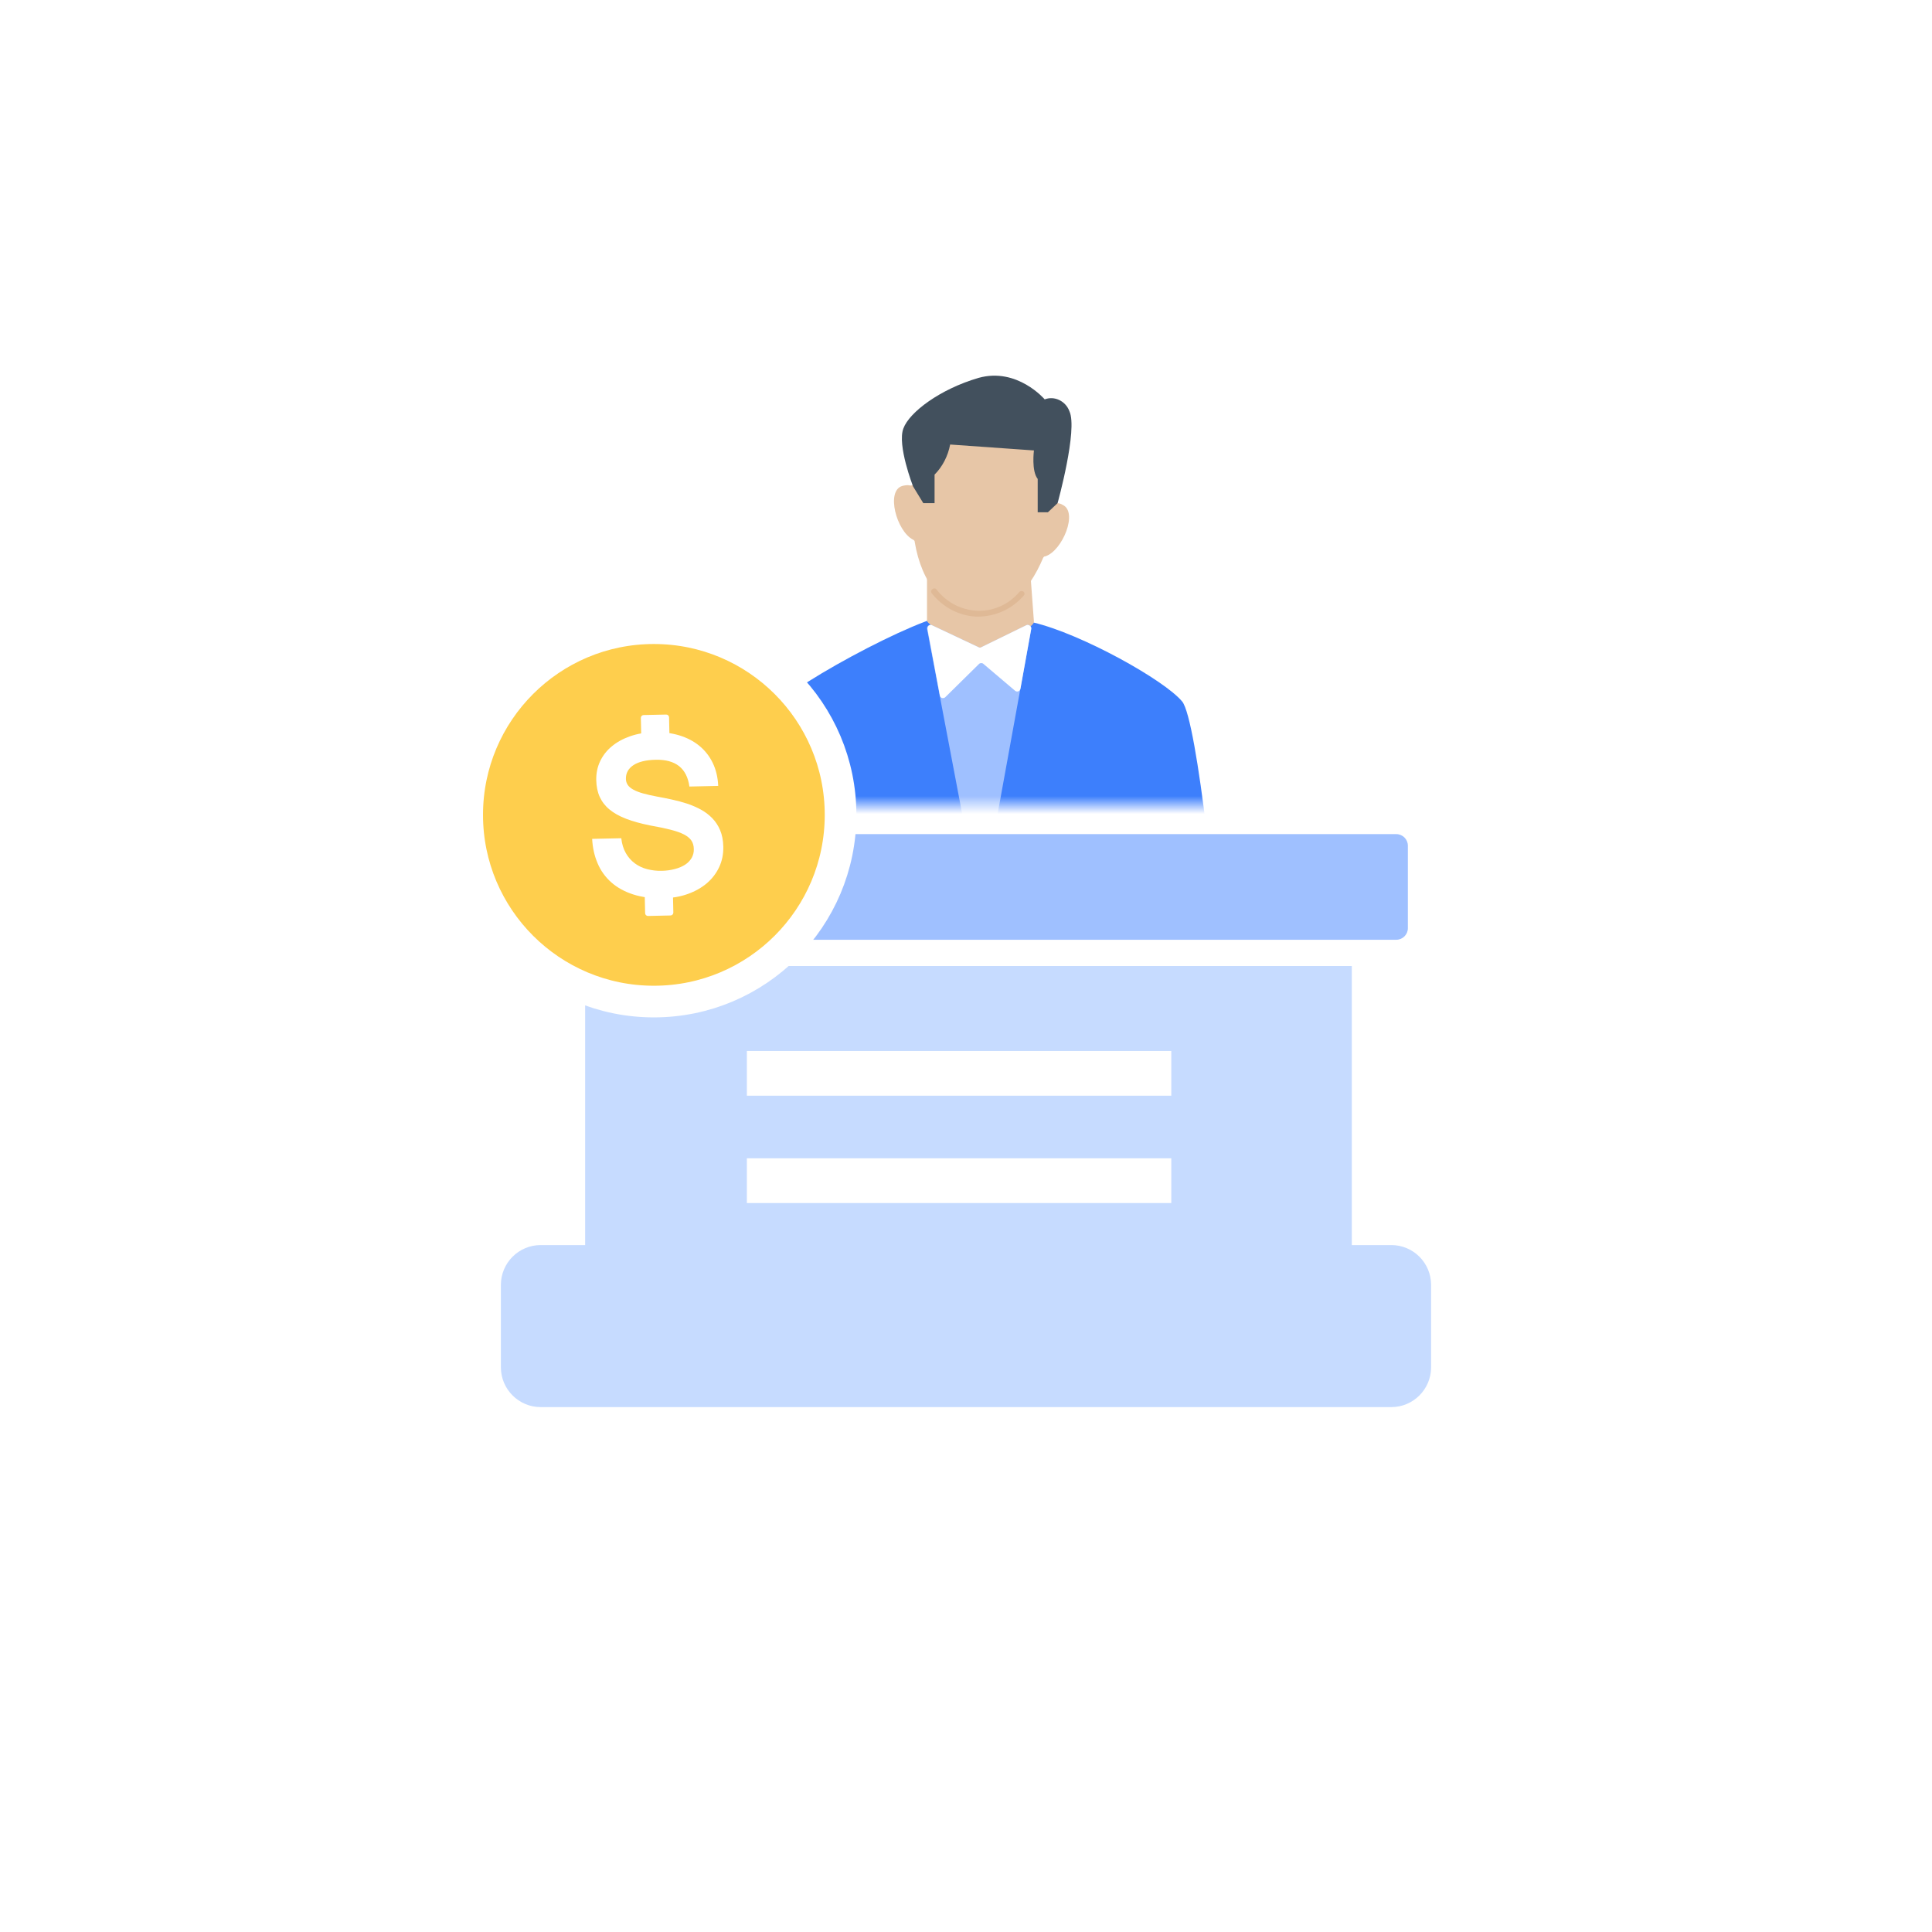 <svg xmlns="http://www.w3.org/2000/svg" width="108" height="108" viewBox="0 0 108 108" fill="none"><g filter="url(#filter0_dd_34016_108529)"><path d="M88.961 10H19.039C15.152 10 12 13.152 12 17.039V86.961C12 90.848 15.152 94 19.039 94H88.961C92.848 94 96 90.848 96 86.961V17.039C96 13.152 92.848 10 88.961 10Z" fill="white"></path></g><path d="M77.777 69.6H75.567V54H32.71V69.6H30.224C28.998 69.6 28 70.598 28 71.825V76.433C28 77.66 28.998 78.658 30.224 78.658H77.777C79.002 78.658 79.999 77.66 79.999 76.433V71.825C79.999 70.598 79.002 69.6 77.777 69.6Z" fill="#C6DBFF"></path><path d="M30.502 52.533H78.055C78.41 52.533 78.701 52.242 78.701 51.885V47.276C78.701 46.918 78.41 46.628 78.055 46.628H30.502C30.143 46.628 29.854 46.919 29.854 47.276V51.885C29.854 52.243 30.144 52.533 30.502 52.533Z" fill="#9FC0FF"></path><mask id="mask0_34016_108529" style="mask-type:alpha" maskUnits="userSpaceOnUse" x="37" y="17" width="35" height="28"><rect x="37" y="17" width="35" height="28" fill="#D9D9D9"></rect></mask><g mask="url(#mask0_34016_108529)"><path d="M68.307 56.316C68.157 51.868 66.926 40.238 66.085 39.216C65.094 38.014 60.44 35.429 57.767 34.798C55.395 34.257 54.704 34.468 53.172 34.377C51.641 34.287 43.263 38.795 43.082 39.847C42.692 41.77 41.761 46.339 41.461 48.262C41.07 50.937 40.92 53.642 41.04 56.346L68.307 56.316Z" fill="#3D7FFC"></path><path d="M51.82 31.101V34.677C51.82 34.737 51.85 34.767 51.88 34.798C52.301 35.218 55.094 37.743 57.736 34.888C57.766 34.858 57.796 34.798 57.796 34.737L57.526 31.071C57.526 30.981 57.436 30.891 57.346 30.891H52.001C51.88 30.921 51.82 30.981 51.82 31.101Z" fill="#E7C6A7"></path><path d="M59.39 28.216C59.3 28.156 59.179 28.126 59.089 28.126C59.54 25.331 59.33 21.845 54.765 21.995C52.122 22.085 51.252 24.459 51.071 26.984C51.071 27.104 50.951 27.164 50.861 27.134C50.711 27.104 50.561 27.134 50.441 27.164C49.51 27.435 50.11 29.689 51.041 30.169C51.101 30.2 51.132 30.23 51.132 30.29C51.522 32.634 52.783 34.136 54.555 34.257C56.206 34.377 57.498 33.115 58.309 31.191C58.339 31.131 58.369 31.101 58.429 31.101C59.39 30.801 60.291 28.607 59.39 28.216Z" fill="#E7C6A7"></path><path d="M54.765 34.467C54.675 34.467 54.615 34.467 54.525 34.467C53.564 34.407 52.693 33.926 52.093 33.175C52.033 33.115 52.033 32.995 52.123 32.934C52.183 32.874 52.303 32.874 52.363 32.965C52.903 33.656 53.684 34.077 54.555 34.137C55.486 34.197 56.387 33.806 56.987 33.085C57.048 33.025 57.168 33.025 57.228 33.085C57.288 33.145 57.288 33.235 57.228 33.295C56.597 34.016 55.726 34.437 54.765 34.467Z" fill="#DFB996"></path><path d="M51.042 27.193L51.612 28.125H52.243V26.532C52.693 26.081 52.994 25.48 53.114 24.849L57.798 25.18C57.798 25.18 57.648 26.322 58.008 26.773V28.636H58.579L59.12 28.125C59.12 28.125 60.261 24.008 59.78 22.986C59.57 22.415 58.94 22.114 58.399 22.325C58.399 22.325 56.867 20.522 54.705 21.123C52.543 21.754 50.831 23.046 50.501 23.948C50.141 24.879 51.042 27.193 51.042 27.193Z" fill="#42505D"></path><path d="M57.648 35.158L54.975 49.854C54.945 50.064 54.645 50.064 54.615 49.854L51.822 35.158C51.792 35.008 51.942 34.887 52.093 34.947L54.705 36.18C54.765 36.21 54.825 36.21 54.855 36.18L57.378 34.947C57.528 34.887 57.678 35.008 57.648 35.158Z" fill="#9FC0FF"></path><path d="M52.09 34.947L54.702 36.18C54.763 36.21 54.822 36.21 54.853 36.18L57.375 34.947C57.495 34.887 57.675 35.008 57.645 35.158L57.045 38.494C57.015 38.644 56.865 38.704 56.744 38.614L54.973 37.111C54.913 37.051 54.792 37.051 54.732 37.111L52.841 38.975C52.751 39.065 52.57 39.035 52.54 38.884L51.85 35.188C51.82 35.008 51.97 34.887 52.09 34.947Z" fill="white"></path></g><path d="M43 60H64.226" stroke="white" stroke-width="2.5" stroke-linecap="square"></path><path d="M43 66H64.226" stroke="white" stroke-width="2.5" stroke-linecap="square"></path><circle cx="36.552" cy="45.552" r="10.436" fill="#FECE4D" stroke="white" stroke-width="1.769"></circle><path d="M37.079 50.212C36.436 50.226 35.873 50.154 35.389 49.997C34.904 49.84 34.498 49.614 34.168 49.321C33.838 49.029 33.578 48.667 33.407 48.26C33.23 47.848 33.126 47.392 33.102 46.894L34.73 46.858C34.765 47.177 34.849 47.453 34.983 47.686C35.108 47.91 35.279 48.106 35.485 48.26C35.69 48.412 35.923 48.522 36.17 48.585C36.437 48.654 36.712 48.686 36.987 48.679C37.238 48.676 37.489 48.642 37.731 48.577C37.956 48.518 38.147 48.437 38.305 48.332C38.454 48.236 38.578 48.106 38.667 47.953C38.751 47.802 38.792 47.631 38.785 47.459C38.781 47.272 38.736 47.115 38.648 46.986C38.56 46.856 38.42 46.743 38.23 46.644C38.039 46.545 37.786 46.458 37.477 46.379C37.168 46.301 36.786 46.222 36.333 46.141C35.816 46.037 35.371 45.913 34.997 45.769C34.623 45.626 34.314 45.452 34.069 45.249C33.835 45.059 33.648 44.817 33.523 44.543C33.402 44.274 33.339 43.964 33.331 43.612C33.323 43.233 33.394 42.882 33.545 42.56C33.698 42.235 33.922 41.948 34.2 41.721C34.484 41.484 34.828 41.296 35.228 41.156C35.628 41.016 36.075 40.941 36.569 40.93C37.082 40.919 37.553 40.979 37.981 41.11C38.409 41.242 38.779 41.434 39.092 41.691C39.408 41.95 39.663 42.275 39.84 42.643C40.024 43.02 40.127 43.451 40.149 43.932L38.538 43.968C38.398 42.946 37.769 42.447 36.65 42.471C36.106 42.483 35.691 42.586 35.406 42.774C35.121 42.963 34.982 43.221 34.989 43.541C34.989 43.661 35.025 43.779 35.092 43.879C35.157 43.975 35.26 44.062 35.401 44.14C35.54 44.217 35.72 44.289 35.938 44.35C36.156 44.412 36.422 44.471 36.731 44.53C37.001 44.578 37.278 44.633 37.562 44.696C37.844 44.756 38.123 44.831 38.397 44.92C38.663 45.007 38.922 45.118 39.169 45.251C39.406 45.378 39.622 45.541 39.811 45.733C40 45.927 40.151 46.157 40.255 46.408C40.365 46.668 40.425 46.975 40.433 47.327C40.442 47.742 40.365 48.123 40.203 48.471C40.041 48.817 39.806 49.125 39.514 49.373C39.216 49.626 38.859 49.827 38.445 49.975C38.03 50.124 37.575 50.202 37.079 50.212Z" fill="white"></path><path fill-rule="evenodd" clip-rule="evenodd" d="M35.978 39.971L37.239 39.944C37.281 39.943 37.322 39.959 37.352 39.987C37.382 40.017 37.4 40.056 37.401 40.098L37.44 41.911L35.864 41.946L35.824 40.133C35.823 40.091 35.839 40.05 35.868 40.02C35.897 39.99 35.936 39.972 35.978 39.971ZM37.604 49.345L37.64 51.014C37.641 51.056 37.625 51.096 37.596 51.126C37.567 51.157 37.528 51.174 37.486 51.175L36.224 51.203C36.182 51.203 36.142 51.188 36.111 51.159C36.081 51.13 36.064 51.09 36.063 51.048L36.026 49.38L37.604 49.345Z" fill="white"></path><defs><filter id="filter0_dd_34016_108529" x="0" y="0" width="108" height="108" filterUnits="userSpaceOnUse" color-interpolation-filters="sRGB"><feFlood flood-opacity="0" result="BackgroundImageFix"></feFlood><feColorMatrix in="SourceAlpha" type="matrix" values="0 0 0 0 0 0 0 0 0 0 0 0 0 0 0 0 0 0 127 0" result="hardAlpha"></feColorMatrix><feOffset dy="4"></feOffset><feGaussianBlur stdDeviation="5"></feGaussianBlur><feColorMatrix type="matrix" values="0 0 0 0 0.608 0 0 0 0 0.675 0 0 0 0 0.737 0 0 0 0.35 0"></feColorMatrix><feBlend mode="normal" in2="BackgroundImageFix" result="effect1_dropShadow_34016_108529"></feBlend><feColorMatrix in="SourceAlpha" type="matrix" values="0 0 0 0 0 0 0 0 0 0 0 0 0 0 0 0 0 0 127 0" result="hardAlpha"></feColorMatrix><feOffset dy="2"></feOffset><feGaussianBlur stdDeviation="6"></feGaussianBlur><feColorMatrix type="matrix" values="0 0 0 0 0.896 0 0 0 0 0.93 0 0 0 0 0.996 0 0 0 0.5 0"></feColorMatrix><feBlend mode="normal" in2="effect1_dropShadow_34016_108529" result="effect2_dropShadow_34016_108529"></feBlend><feBlend mode="normal" in="SourceGraphic" in2="effect2_dropShadow_34016_108529" result="shape"></feBlend></filter></defs></svg>